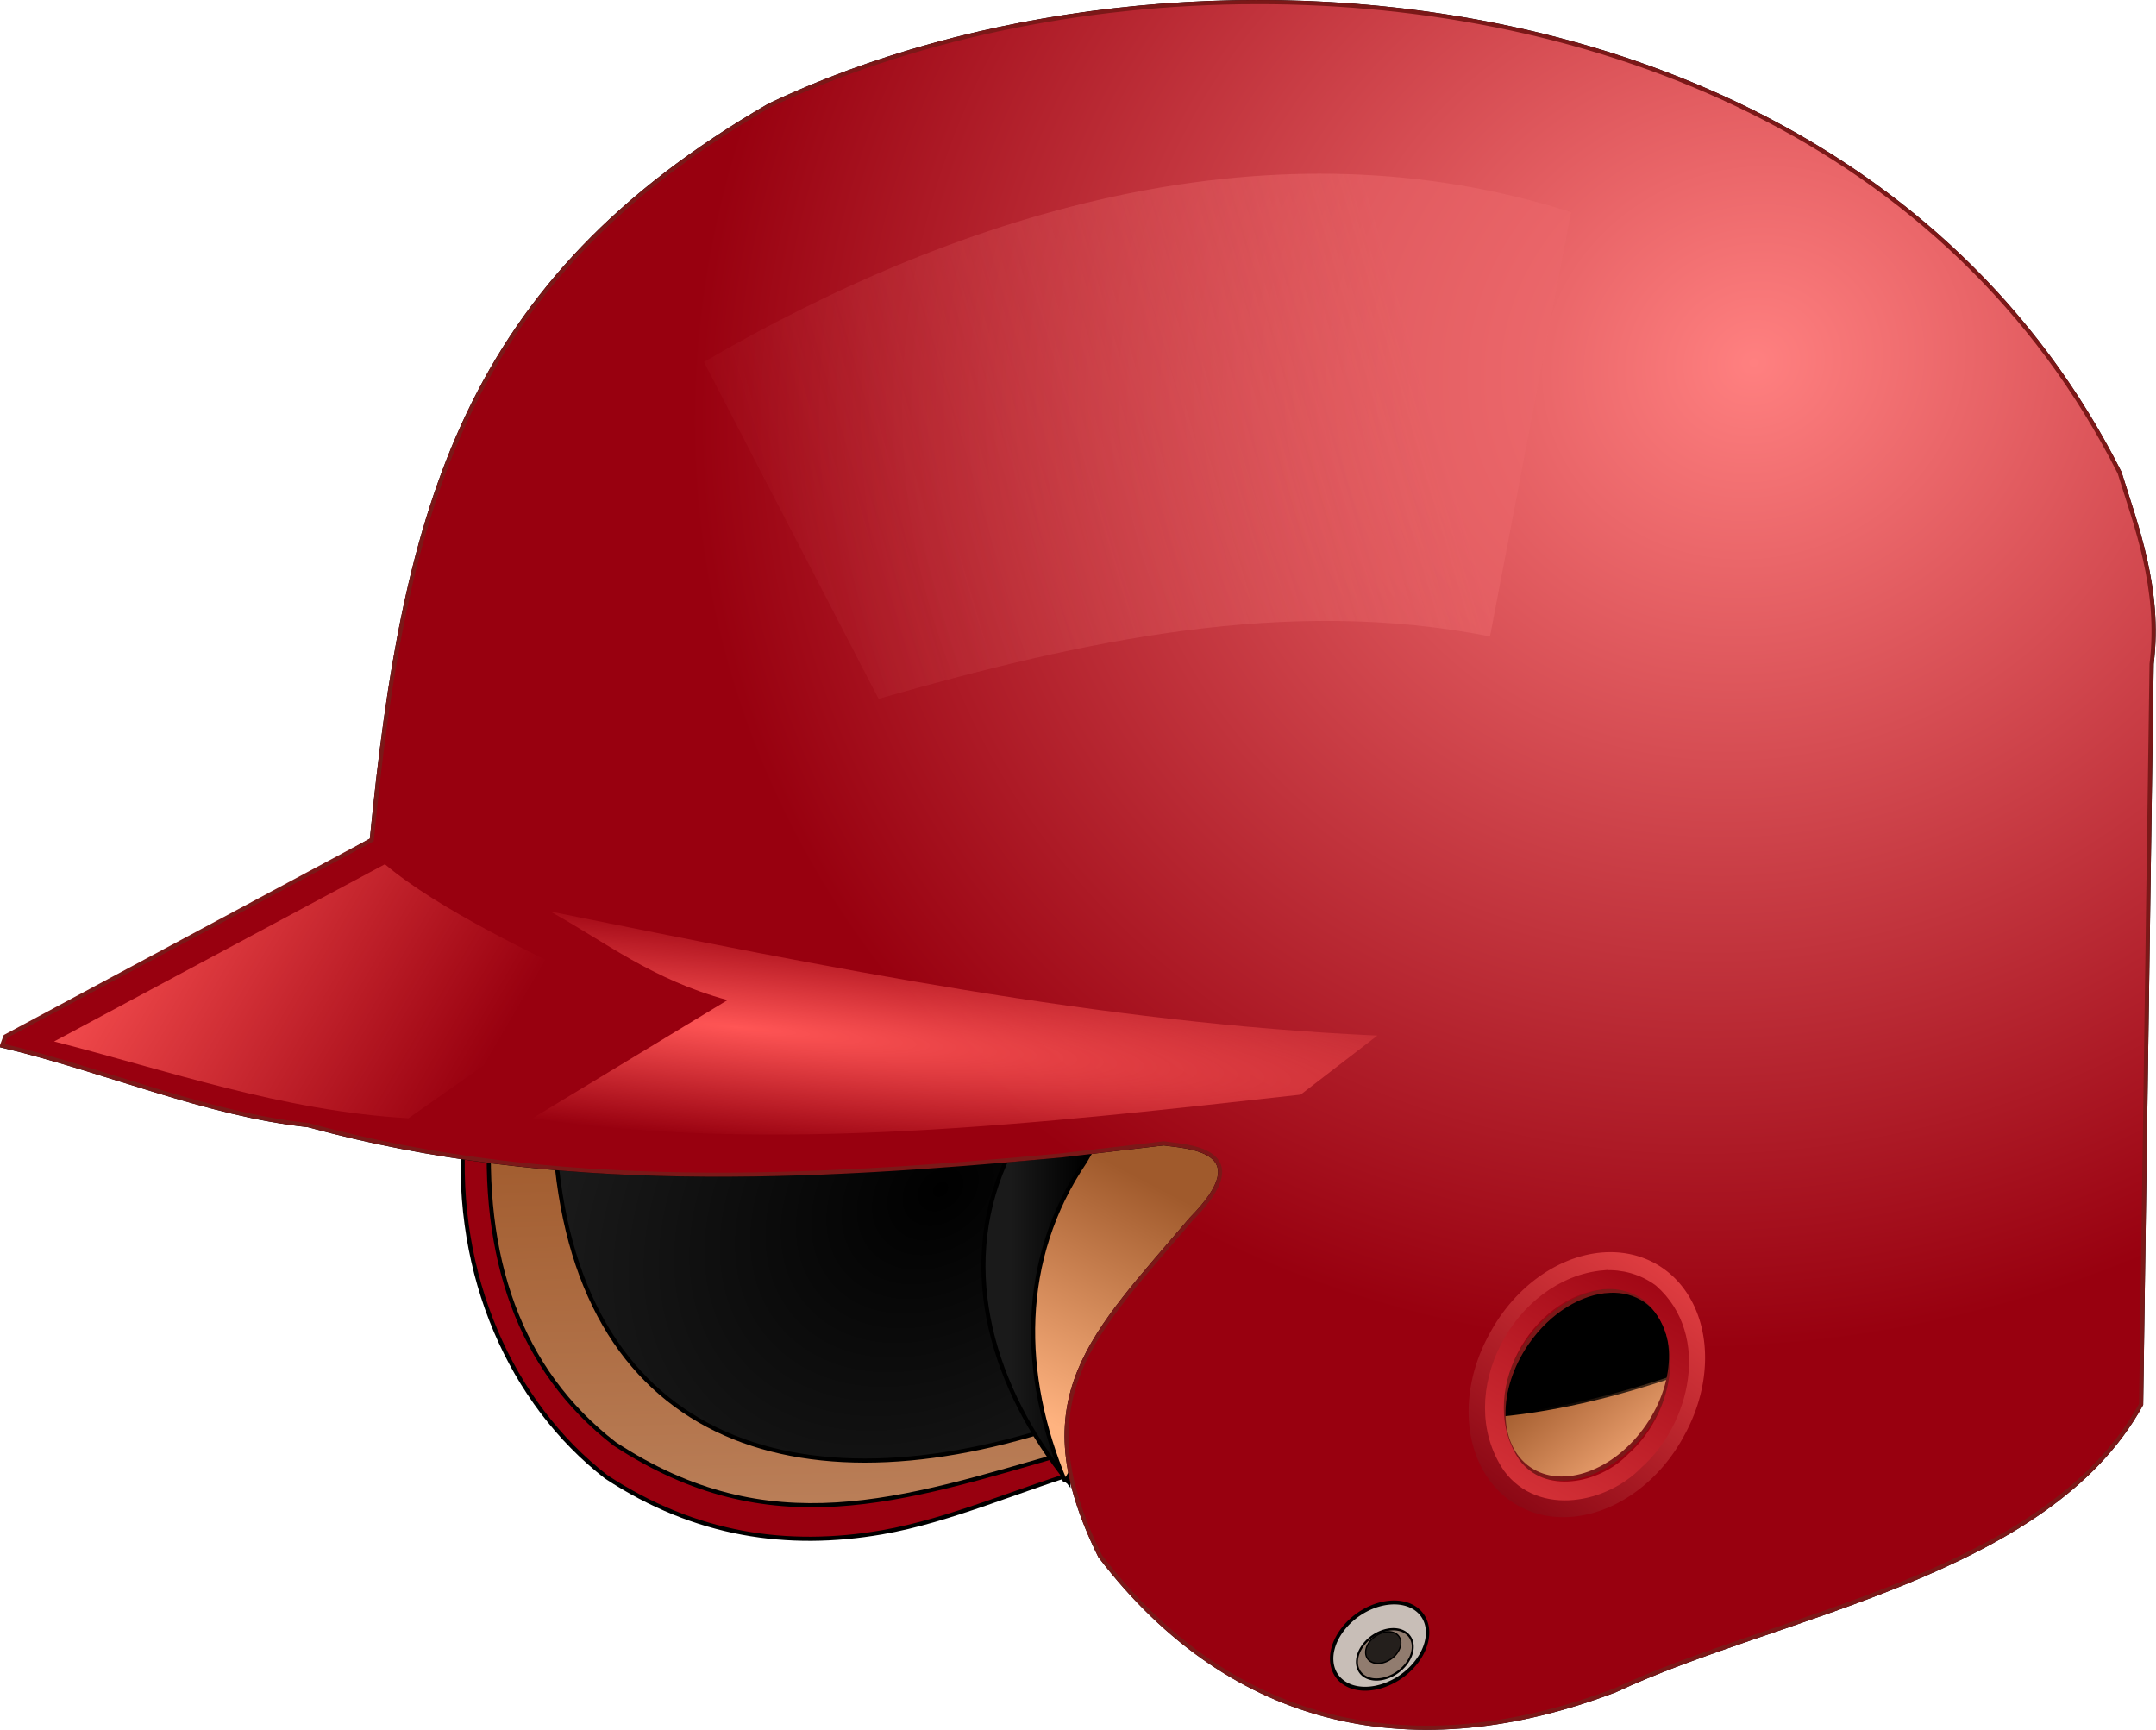 <?xml version="1.0" encoding="UTF-8"?>
<svg version="1.0" viewBox="0 0 533.15 427.82" xmlns="http://www.w3.org/2000/svg">
<defs>
<filter id="p">
<feGaussianBlur stdDeviation="1.898"/>
</filter>
<filter id="o">
<feGaussianBlur stdDeviation="1.949"/>
</filter>
<filter id="m">
<feGaussianBlur stdDeviation="1.445"/>
</filter>
<linearGradient id="h" x1="175.48" x2="178.33" y1="306.56" y2="406.43" gradientUnits="userSpaceOnUse">
<stop stop-color="#a05a2c" offset="0"/>
<stop stop-color="#bc815b" offset="1"/>
</linearGradient>
<radialGradient id="c" cx="279.77" cy="269.84" r="66.458" gradientTransform="matrix(-2.368 2.047 -1.537 -1.778 1337 229.4)" gradientUnits="userSpaceOnUse">
<stop offset="0"/>
<stop stop-color="#333" offset="1"/>
</radialGradient>
<linearGradient id="g" x1="294.44" x2="276.72" y1="346.29" y2="346.29" gradientUnits="userSpaceOnUse">
<stop offset="0"/>
<stop stop-color="#1a1a1a" offset="1"/>
</linearGradient>
<linearGradient id="f" x1="310.52" x2="281.58" y1="320.83" y2="376.47" gradientUnits="userSpaceOnUse">
<stop stop-color="#a05a2c" offset="0"/>
<stop stop-color="#ffb380" offset="1"/>
</linearGradient>
<radialGradient id="b" cx="552.35" cy="102.02" r="260.29" gradientTransform="matrix(-.94 .33 -.3 -.855 1006 27.624)" gradientUnits="userSpaceOnUse">
<stop stop-color="#ff8080" offset="0"/>
<stop stop-color="#98000f" offset="1"/>
</radialGradient>
<linearGradient id="e" x1="367.21" x2="201.99" y1="132.69" y2="181.11" gradientUnits="userSpaceOnUse">
<stop stop-color="#ec686b" offset="0"/>
<stop stop-color="#e06366" stop-opacity="0" offset="1"/>
</linearGradient>
<radialGradient id="a" cx="211.85" cy="288.86" r="102.51" gradientTransform="matrix(2.677 .258 -.026 .266 -349.26 151.64)" gradientUnits="userSpaceOnUse">
<stop stop-color="#f55" offset="0"/>
<stop stop-color="#f55" stop-opacity="0" offset="1"/>
</radialGradient>
<linearGradient id="d" x1="59.92" x2="152.65" y1="233.8" y2="288.01" gradientUnits="userSpaceOnUse">
<stop stop-color="#f55" offset="0"/>
<stop stop-color="#f55" stop-opacity="0" offset="1"/>
</linearGradient>
<linearGradient id="l" x1="403.96" x2="391.12" y1="296.19" y2="384.25" gradientUnits="userSpaceOnUse">
<stop stop-color="#ef4749" offset="0"/>
<stop stop-color="#870512" offset="1"/>
</linearGradient>
<linearGradient id="k" x1="407.56" x2="357.28" y1="307.77" y2="395.77" gradientUnits="userSpaceOnUse">
<stop stop-color="#9b0211" offset="0"/>
<stop stop-color="#ee4749" offset="1"/>
</linearGradient>
<linearGradient id="j" x1="414.78" x2="445.32" y1="365.15" y2="398.64" gradientUnits="userSpaceOnUse">
<stop offset="0"/>
<stop stop-opacity="0" offset="1"/>
</linearGradient>
<linearGradient id="i" x1="400.99" x2="422.66" y1="370.07" y2="395.68" gradientUnits="userSpaceOnUse">
<stop stop-color="#a05a2c" offset="0"/>
<stop stop-color="#f5a977" offset="1"/>
</linearGradient>
<filter id="n">
<feGaussianBlur stdDeviation="0.767"/>
</filter>
</defs>
<g transform="matrix(1.024 0 0 1.024 -33.381 -35.929)">
<path d="m352.35 348.73 139.68-32.16-27.33 77.18-85.02 16.09-27.33-61.11z" fill-rule="evenodd" stroke="#000" stroke-width="1.549px"/>
<path d="m144.57 308.93c-2.3 34.1 11.37 64.95 34.45 82.82 21.52 14.13 43.84 17.3 66.51 13.38 16.79-2.9 33.76-10.67 50.75-15.58l-13.19-97.47-138.52 16.85z" fill="#98000f" fill-rule="evenodd" stroke="#000" stroke-width="1px"/>
<path d="m150.97 304.6c-2.31 34.09 6.97 61.28 30.05 79.15 37.44 24.58 69.25 13.73 109.2 2.2l-5.13-101.87-134.12 20.52z" fill="url(#h)" fill-rule="evenodd" stroke="#000" stroke-width="1px"/>
<path d="m166.36 306.8c2.9 74.65 55.7 94.2 121.29 72.92l10.63-85.02-131.92 12.1z" fill="url(#c)" fill-rule="evenodd" stroke="#000" stroke-width="1px"/>
<path d="m290.61 392.97c-18.17-22.55-26.78-50.75-15.37-76.88l7.44-16.49 36.11 3.7-28.18 89.67z" fill="url(#g)" fill-rule="evenodd" stroke="#000" stroke-width="1px"/>
<path d="m289.85 392.91c-10.9-25.9-11.22-53.73 4.76-77.32l9.53-16.49 34.81 10.26-49.1 83.55z" fill="url(#f)" fill-rule="evenodd" stroke="#000" stroke-width="1px"/>
<path d="m320.26 329.51c-23.75 27.97-40.93 43.02-21.98 81.35 32.13 42.02 76.43 50.63 124.35 32.42 39.14-18.37 104.35-27.78 127.02-69.06l2.54-178.83c2.24-18.27-3.89-33.66-7.73-46.13-62.15-123.24-228.74-134.95-326.06-88.709-73.57 42.589-88.12 96.819-96.01 177.36l-88.678 49.83c24.429 5.8 48.858 16.46 73.288 19.06 59.6 16.29 120.98 12.99 181.75 7.32l24.92-2.93c4.63 0.77 23.69 1.05 6.59 18.32z" fill="none" stroke="#000" stroke-width="1px"/>
<path d="m371.24 376.85c30.94 2.79 61.88-6.94 92.81-20.17l-18.16 48.42-56.49 10.09-18.16-38.34z" fill="url(#i)" fill-rule="evenodd" filter="url(#n)" stroke="url(#j)" stroke-width="1px"/>
<path d="m336.25 35.594c-42.77 0.024-84.39 9.072-117.84 24.968-73.57 42.588-88.14 96.808-96.03 177.35l-88.474 47.47-0.812 2.18c24.429 5.81 49.477 16.62 73.906 19.22 59.6 16.29 120.98 13.01 181.75 7.34l24.91-2.93c4.63 0.77 23.69 1.03 6.59 18.31-23.75 27.96-40.92 43.04-21.97 81.38 32.13 42.02 76.42 50.61 124.34 32.4 39.14-18.37 104.36-27.78 127.04-69.06l2.53-178.81c2.24-18.28-3.89-33.68-7.72-46.16-40.79-80.878-126.57-113.7-208.22-113.66zm85.06 311.19c3.15-0.14 6.15 0.61 8.66 2.34 8.04 5.56 8.25 19.19 0.5 30.41-7.76 11.22-20.58 15.81-28.63 10.25-8.04-5.56-8.25-19.18-0.5-30.4 5.34-7.72 13.05-12.29 19.97-12.6z" fill="url(#b)" fill-rule="evenodd" stroke="#7b1818" stroke-width="1px"/>
<path transform="matrix(1.056 0 0 1.056 -11.238 -11.308)" d="m202.49 126.7 39.94 77.04c46.61-13.31 93.21-23.5 139.82-14.27l18.54-97.014c-67.71-21.612-138.14-0.808-198.3 34.244z" fill="url(#e)" fill-rule="evenodd" filter="url(#p)" opacity=".72"/>
<path d="m165.49 255.2c13.56 7.49 24.37 16.35 42.8 21.4l-47.08 28.53c57.82 8.69 122.58 1.31 185.47-5.7l18.55-14.27c-66.58-2.96-133.16-16.51-199.74-29.96z" fill="url(#a)" fill-rule="evenodd" filter="url(#o)"/>
<g transform="matrix(1 0 0 1.161 0 -71.509)" fill-rule="evenodd" stroke="#000" stroke-width="1px">
<path transform="matrix(.739 -.341 .341 .739 84.968 162.28)" d="m188.32 447.8a14.98 9.987 0 1 1-29.96 0 14.98 9.987 0 1 1 29.96 0z" fill="#c8beb7"/>
<path transform="matrix(.43 -.199 .199 .43 203.38 277.86)" d="m188.32 447.8a14.98 9.987 0 1 1-29.96 0 14.98 9.987 0 1 1 29.96 0z" fill="#917c6f"/>
<path transform="matrix(.271 -.125 .125 .271 263.69 334.82)" d="m188.32 447.8a14.98 9.987 0 1 1-29.96 0 14.98 9.987 0 1 1 29.96 0z" fill="#241f1c"/>
</g>
<path d="m45.654 286.59 79.896-42.8c13.04 11.01 36.46 21.95 51.36 29.24l-45.66 32.1c-30.54-1.74-58.491-11.65-85.596-18.54z" fill="url(#d)" fill-rule="evenodd" filter="url(#m)"/>
</g>
<path transform="matrix(.796 .416 -.461 .847 237.69 -113.35)" d="m421.68 344.6a27.742 32.786 0 1 1-55.48 0 27.742 32.786 0 1 1 55.48 0z" fill="none" stroke="url(#l)" stroke-width="5"/>
<path d="m396.72 316.44c-20.32 1.75-34.7 28.49-22.94 45.87 7.45 10.15 22.75 6.98 30.5-1.09 11.37-10.05 16.15-30.57 3.75-41.5-3.26-2.4-7.24-3.53-11.31-3.28z" fill="none" stroke="url(#k)" stroke-width="4.652"/>
</svg>
